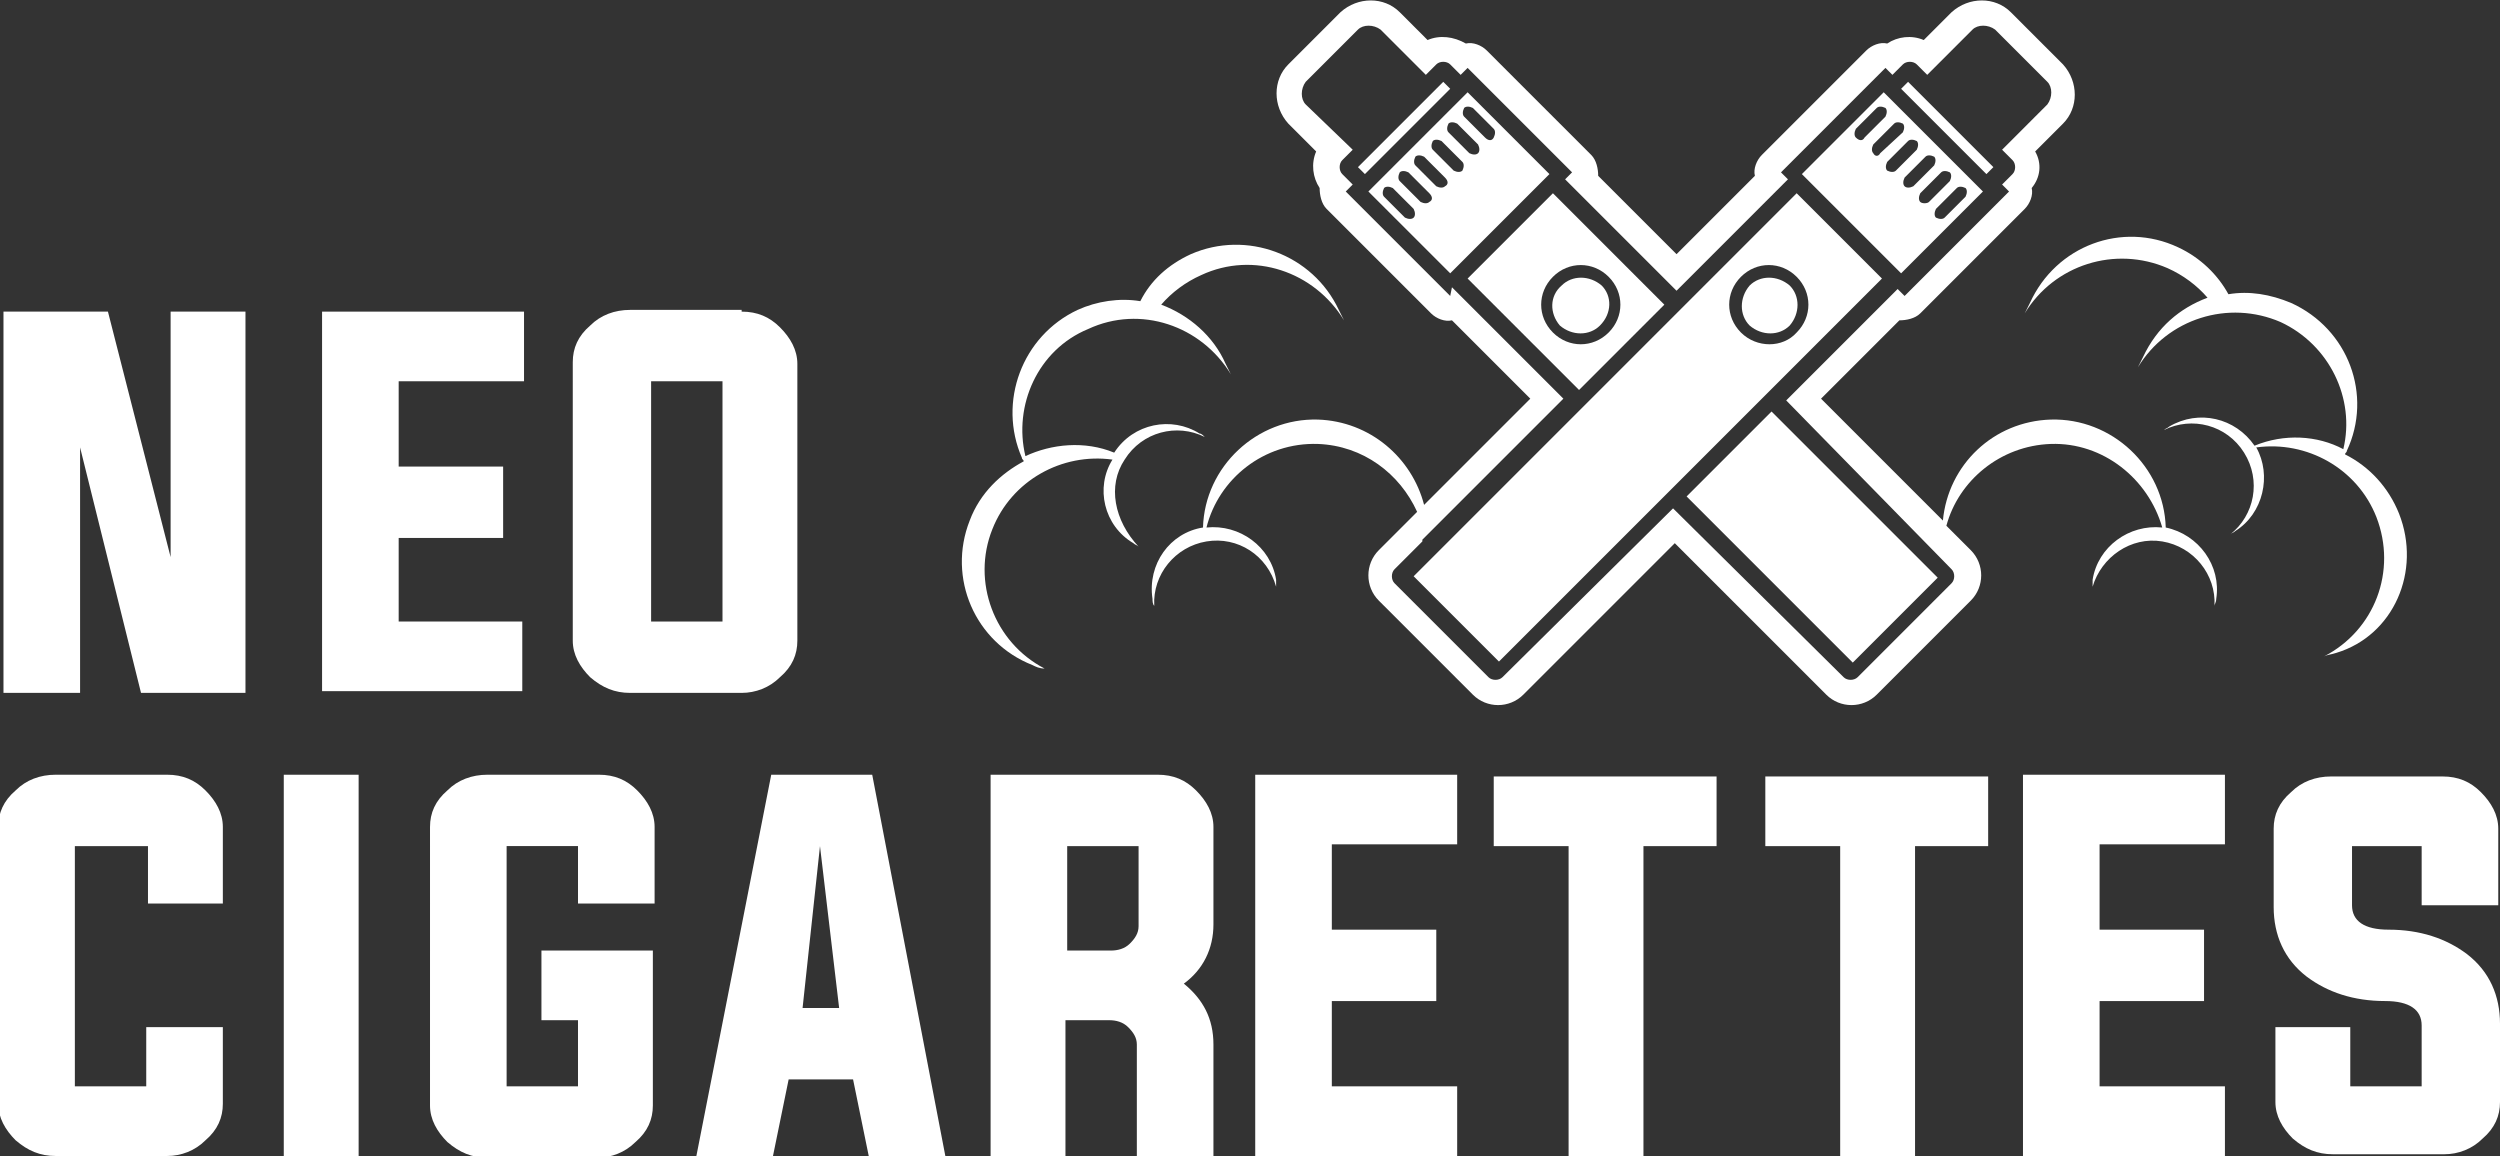 <?xml version="1.0" encoding="utf-8"?>
<!-- Generator: Adobe Illustrator 24.1.0, SVG Export Plug-In . SVG Version: 6.00 Build 0)  -->
<svg version="1.1" id="Layer_1" xmlns="http://www.w3.org/2000/svg" xmlns:xlink="http://www.w3.org/1999/xlink" x="0px" y="0px"
	 width="143.6px" height="66.4px" viewBox="0 0 143.6 66.4" style="enable-background:new 0 0 143.6 66.4;" xml:space="preserve">
<rect x="0" y="0" width="143.6" height="66.4" fill="#333333" stroke="none"/>
<style type="text/css">
	.st0{fill:#FFFFFF;}
</style>
<g>
	<path class="st0" d="M4.6,25.7v14.1H0.2V17.9h6L9.8,32V17.9h4.3v21.9h-6L4.6,25.7z"/>
	<path class="st0" d="M22.8,35.7h7.2v4H18.5V17.9h11.6v4h-7.2v4.9h6v4.1h-6V35.7z"/>
	<path class="st0" d="M42.6,17.9c0.9,0,1.6,0.3,2.2,0.9c0.6,0.6,1,1.3,1,2.1v15.9c0,0.8-0.3,1.5-1,2.1c-0.6,0.6-1.4,0.9-2.2,0.9
		h-6.4c-0.9,0-1.6-0.3-2.3-0.9c-0.6-0.6-1-1.3-1-2.1V20.8c0-0.8,0.3-1.5,1-2.1c0.6-0.6,1.4-0.9,2.3-0.9H42.6z M37.4,21.9v13.8h4.1
		V21.9H37.4z"/>
	<path class="st0" d="M8.5,48.6H4.3v13.8h4.1V59h4.4v4.4c0,0.8-0.3,1.5-1,2.1c-0.6,0.6-1.4,0.9-2.2,0.9H3.2c-0.9,0-1.6-0.3-2.3-0.9
		c-0.6-0.6-1-1.3-1-2.1V47.5c0-0.8,0.3-1.5,1-2.1c0.6-0.6,1.4-0.9,2.3-0.9h6.4c0.9,0,1.6,0.3,2.2,0.9c0.6,0.6,1,1.3,1,2.1v4.4H8.5
		V48.6z"/>
	<path class="st0" d="M16.3,66.4V44.5h4.3v21.9H16.3z"/>
	<path class="st0" d="M33.2,58.6h-2.1v-4h6.4v8.9c0,0.8-0.3,1.5-1,2.1c-0.6,0.6-1.4,0.9-2.2,0.9H28c-0.9,0-1.6-0.3-2.3-0.9
		c-0.6-0.6-1-1.3-1-2.1V47.5c0-0.8,0.3-1.5,1-2.1c0.6-0.6,1.4-0.9,2.3-0.9h6.4c0.9,0,1.6,0.3,2.2,0.9c0.6,0.6,1,1.3,1,2.1v4.4h-4.4
		v-3.3h-4.1v13.8h4.1V58.6z"/>
	<path class="st0" d="M45.3,62l-0.9,4.4h-4.4l4.3-21.9h5.8l4.2,21.9h-4.4L49,62H45.3z M46.1,57.9h2.1l-1.1-9.3L46.1,57.9z"/>
	<path class="st0" d="M61.2,58.6v7.8h-4.3V44.5h9.6c0.9,0,1.6,0.3,2.2,0.9c0.6,0.6,1,1.3,1,2.1v5.6c0,1.4-0.6,2.6-1.7,3.4
		c1.1,0.9,1.7,2,1.7,3.5v6.4h-4.4v-6.4c0-0.4-0.2-0.7-0.5-1c-0.3-0.3-0.7-0.4-1.1-0.4H61.2z M63.8,54.6c0.4,0,0.8-0.1,1.1-0.4
		c0.3-0.3,0.5-0.6,0.5-1v-4.6h-4.1v6H63.8z"/>
	<path class="st0" d="M76.5,62.4h7.2v4H72.1V44.5h11.6v4h-7.2v4.9h6v4.1h-6V62.4z"/>
	<path class="st0" d="M90.1,48.6h-4.3v-4h12.8v4h-4.2v17.9h-4.3V48.6z"/>
	<path class="st0" d="M105.7,48.6h-4.3v-4h12.8v4H110v17.9h-4.3V48.6z"/>
	<path class="st0" d="M120.6,62.4h7.2v4h-11.6V44.5h11.6v4h-7.2v4.9h6v4.1h-6V62.4z"/>
	<path class="st0" d="M139.2,48.6h-4.1V52c0,0.9,0.7,1.4,2.1,1.4c1.8,0,3.3,0.5,4.5,1.4c1.3,1,1.9,2.4,1.9,4v4.5
		c0,0.8-0.3,1.5-1,2.1c-0.6,0.6-1.4,0.9-2.2,0.9H134c-0.9,0-1.6-0.3-2.3-0.9c-0.6-0.6-1-1.3-1-2.1V59h4.3v3.4h4.1v-3.5
		c0-0.9-0.7-1.4-2.1-1.4c-1.8,0-3.3-0.5-4.5-1.4c-1.3-1-1.9-2.4-1.9-4v-4.5c0-0.8,0.3-1.5,1-2.1c0.6-0.6,1.4-0.9,2.3-0.9h6.4
		c0.9,0,1.6,0.3,2.2,0.9c0.6,0.6,1,1.3,1,2.1v4.4h-4.4V48.6z"/>
</g>
<g>
	<polygon class="st0" points="83.3,5.1 78.4,10 78,9.6 82.9,4.7 	"/>
	<path class="st0" d="M89.2,11.1L84.3,16l6.4,6.4l4.9-4.9L89.2,11.1z M89.2,19.1c-0.9-0.9-0.9-2.3,0-3.2c0.9-0.9,2.3-0.9,3.2,0
		c0.9,0.9,0.9,2.3,0,3.2C91.5,20,90.1,20,89.2,19.1z"/>
	<path class="st0" d="M91.9,18.7c-0.6,0.6-1.6,0.6-2.3,0C89,18,89,17,89.7,16.4c0.6-0.6,1.6-0.6,2.3,0C92.6,17,92.6,18,91.9,18.7z"
		/>
	<rect x="100.6" y="24.1" transform="matrix(0.707 -0.707 0.707 0.707 8.716 82.601)" class="st0" width="6.9" height="13.5"/>
	<path class="st0" d="M84.3,5.3L78.6,11l4.7,4.7L89,10L84.3,5.3z M81.2,12.5c-0.1,0.1-0.3,0.1-0.5,0l-1.2-1.2
		c-0.1-0.1-0.1-0.3,0-0.5c0.1-0.1,0.3-0.1,0.5,0l1.2,1.2C81.3,12.2,81.3,12.4,81.2,12.5z M82.1,11.6c-0.1,0.1-0.3,0.1-0.5,0
		l-1.2-1.2c-0.1-0.1-0.1-0.3,0-0.5c0.1-0.1,0.3-0.1,0.5,0l1.2,1.2C82.3,11.3,82.3,11.5,82.1,11.6z M83,10.7c-0.1,0.1-0.3,0.1-0.5,0
		l-1.2-1.2c-0.1-0.1-0.1-0.3,0-0.5c0.1-0.1,0.3-0.1,0.5,0l1.2,1.2C83.2,10.4,83.2,10.6,83,10.7z M84,9.8c-0.1,0.1-0.3,0.1-0.5,0
		l-1.2-1.2c-0.1-0.1-0.1-0.3,0-0.5c0.1-0.1,0.3-0.1,0.5,0L84,9.3C84.1,9.4,84.1,9.6,84,9.8z M84.9,8.8c-0.1,0.1-0.3,0.1-0.5,0
		l-1.2-1.2c-0.1-0.1-0.1-0.3,0-0.5c0.1-0.1,0.3-0.1,0.5,0l1.2,1.2C85,8.5,85,8.7,84.9,8.8z M85.3,7.9l-1.2-1.2
		c-0.1-0.1-0.1-0.3,0-0.5c0.1-0.1,0.3-0.1,0.5,0l1.2,1.2c0.1,0.1,0.1,0.3,0,0.5C85.7,8.1,85.5,8.1,85.3,7.9z"/>
	<polygon class="st0" points="114.5,9.6 114.1,10 109.2,5.1 109.6,4.7 	"/>
	<path class="st0" d="M102.8,18.7c-0.6,0.6-1.6,0.6-2.3,0c-0.6-0.6-0.6-1.6,0-2.3c0.6-0.6,1.6-0.6,2.3,0
		C103.4,17,103.4,18,102.8,18.7z"/>
	<path class="st0" d="M103.2,11.1l-22,22l4.9,4.9l22-22L103.2,11.1z M100,19.1c-0.9-0.9-0.9-2.3,0-3.2c0.9-0.9,2.3-0.9,3.2,0
		c0.9,0.9,0.9,2.3,0,3.2C102.4,20,100.9,20,100,19.1z"/>
	<path class="st0" d="M108.2,5.3l-4.7,4.7l5.7,5.7l4.7-4.7L108.2,5.3z M106.6,7.9c-0.1-0.1-0.1-0.3,0-0.5l1.2-1.2
		c0.1-0.1,0.3-0.1,0.5,0c0.1,0.1,0.1,0.3,0,0.5l-1.2,1.2C107,8.1,106.8,8.1,106.6,7.9z M107.6,8.8c-0.1-0.1-0.1-0.3,0-0.5l1.2-1.2
		c0.1-0.1,0.3-0.1,0.5,0c0.1,0.1,0.1,0.3,0,0.5L108,8.8C107.9,9,107.7,9,107.6,8.8z M108.9,9.8c-0.1,0.1-0.3,0.1-0.5,0
		c-0.1-0.1-0.1-0.3,0-0.5l1.2-1.2c0.1-0.1,0.3-0.1,0.5,0c0.1,0.1,0.1,0.3,0,0.5L108.9,9.8z M109.4,10.7c-0.1-0.1-0.1-0.3,0-0.5
		l1.2-1.2c0.1-0.1,0.3-0.1,0.5,0c0.1,0.1,0.1,0.3,0,0.5l-1.2,1.2C109.7,10.8,109.5,10.8,109.4,10.7z M110.3,11.6
		c-0.1-0.1-0.1-0.3,0-0.5l1.2-1.2c0.1-0.1,0.3-0.1,0.5,0c0.1,0.1,0.1,0.3,0,0.5l-1.2,1.2C110.7,11.7,110.4,11.7,110.3,11.6z
		 M111.7,12.5c-0.1,0.1-0.3,0.1-0.5,0c-0.1-0.1-0.1-0.3,0-0.5l1.2-1.2c0.1-0.1,0.3-0.1,0.5,0c0.1,0.1,0.1,0.3,0,0.5L111.7,12.5z"/>
	<path class="st0" d="M137.8,29.5c-0.6-1.5-1.7-2.7-3.1-3.4c0-0.1,0.1-0.1,0.1-0.2c1.5-3.2,0.1-7-3.2-8.5c-1.2-0.5-2.4-0.7-3.6-0.5
		c-0.6-1.1-1.6-2.1-2.9-2.7c-3.2-1.5-7-0.1-8.5,3.2c-0.1,0.2-0.2,0.4-0.3,0.6c1.7-2.8,5.2-3.9,8.2-2.6c0.9,0.4,1.7,1,2.3,1.7
		c-1.6,0.6-2.9,1.7-3.7,3.4c-0.1,0.2-0.2,0.4-0.3,0.6c1.7-2.8,5.2-3.9,8.2-2.6c2.8,1.3,4.3,4.4,3.6,7.3c-1.5-0.8-3.4-0.9-5.1-0.2
		c-1.1-1.6-3.2-2.1-4.9-1.1c-0.1,0.1-0.2,0.1-0.3,0.2c1.6-0.8,3.6-0.3,4.6,1.3c1,1.6,0.6,3.6-0.8,4.7c0.1-0.1,0.2-0.1,0.3-0.2
		c1.6-1,2.1-3.2,1.2-4.8c2.9-0.4,5.8,1.2,6.9,4c1.2,3.1-0.1,6.5-3,8c0.2-0.1,0.4-0.1,0.7-0.2C137.5,36.5,139.1,32.8,137.8,29.5z"/>
	<path class="st0" d="M124.4,30.3c-0.1-3.5-3.1-6.3-6.6-6.2c-3.3,0.1-5.9,2.6-6.2,5.8l-7-7l4.5-4.5c0.4,0,0.9-0.1,1.2-0.4l6-6
		c0.3-0.3,0.5-0.8,0.4-1.2c0.5-0.6,0.6-1.4,0.2-2.1l1.6-1.6c0.9-0.9,0.9-2.4,0-3.4l-3-3c-0.9-0.9-2.4-0.9-3.4,0l-1.6,1.6
		c-0.7-0.3-1.5-0.2-2.1,0.2c-0.4-0.1-0.9,0.1-1.2,0.4l-6,6c-0.3,0.3-0.5,0.8-0.4,1.2l-4.5,4.5l-4.5-4.5c0-0.4-0.1-0.9-0.4-1.2l-6-6
		c-0.3-0.3-0.8-0.5-1.2-0.4C83.5,2.1,82.7,2,82,2.3l-1.6-1.6c-0.9-0.9-2.4-0.9-3.4,0l-3,3c-0.9,0.9-0.9,2.4,0,3.4l1.6,1.6
		c-0.3,0.7-0.2,1.5,0.2,2.1c0,0.4,0.1,0.9,0.4,1.2l6,6c0.3,0.3,0.8,0.5,1.2,0.4l4.5,4.5l-6.1,6.1c-0.7-2.7-3.1-4.8-6.1-4.9
		c-3.5-0.1-6.5,2.7-6.6,6.2c-1.9,0.3-3.2,2.1-2.9,4.1c0,0.1,0,0.3,0.1,0.4c-0.1-1.8,1.2-3.4,3-3.7c1.8-0.3,3.5,0.8,4,2.6
		c0-0.1,0-0.3,0-0.4c-0.3-1.9-2.1-3.2-4-3c0.7-2.8,3.3-4.9,6.4-4.8c2.6,0.1,4.7,1.7,5.7,3.9l-2.2,2.2c-0.8,0.8-0.8,2.1,0,2.9
		l5.4,5.4c0.8,0.8,2.1,0.8,2.9,0l8.7-8.7l8.7,8.7c0.8,0.8,2.1,0.8,2.9,0l5.4-5.4c0.8-0.8,0.8-2.1,0-2.9l-1.4-1.4
		c0.7-2.6,3.1-4.6,6-4.7c3-0.1,5.6,2,6.4,4.8c-1.9-0.2-3.7,1.1-4,3c0,0.1,0,0.3,0,0.4c0.5-1.7,2.2-2.9,4-2.6c1.8,0.3,3.1,1.9,3,3.7
		c0-0.1,0.1-0.2,0.1-0.4C127.6,32.5,126.3,30.7,124.4,30.3z M112.1,32.7c0.2,0.2,0.2,0.6,0,0.8l-5.4,5.4c-0.2,0.2-0.6,0.2-0.8,0
		l-9.8-9.7l-9.8,9.7c-0.2,0.2-0.6,0.2-0.8,0l-5.4-5.4c-0.2-0.2-0.2-0.6,0-0.8l1.6-1.6c0,0.1,0,0.3,0,0.4c0-0.2,0-0.3,0-0.5l8.1-8.1
		l-6.4-6.4L83.3,17l-6-6l0.4-0.4L77.1,10c-0.2-0.2-0.2-0.6,0-0.8l0.6-0.6L75,6c-0.3-0.3-0.3-0.9,0-1.3l3-3c0.3-0.3,0.9-0.3,1.3,0
		l2.6,2.6l0.6-0.6c0.2-0.2,0.6-0.2,0.8,0l0.6,0.6l0.4-0.4l6,6l-0.4,0.4l6.4,6.4l6.4-6.4l-0.4-0.4l6-6l0.4,0.4l0.6-0.6
		c0.2-0.2,0.6-0.2,0.8,0l0.6,0.6l2.6-2.6c0.3-0.3,0.9-0.3,1.3,0l3,3c0.3,0.3,0.3,0.9,0,1.3l-2.6,2.6l0.6,0.6c0.2,0.2,0.2,0.6,0,0.8
		l-0.6,0.6l0.4,0.4l-6,6l-0.4-0.4l-6.4,6.4L112.1,32.7z"/>
	<path class="st0" d="M64.6,26.4c1-1.6,3-2.1,4.6-1.3c-0.1-0.1-0.2-0.2-0.3-0.2c-1.6-1-3.8-0.6-4.9,1.1c-1.7-0.7-3.6-0.5-5.1,0.2
		c-0.7-2.9,0.7-6.1,3.6-7.3c3-1.4,6.5-0.2,8.2,2.6c-0.1-0.2-0.2-0.4-0.3-0.6c-0.7-1.6-2.1-2.8-3.7-3.4c0.6-0.7,1.4-1.3,2.3-1.7
		c3-1.4,6.5-0.2,8.2,2.6c-0.1-0.2-0.2-0.4-0.3-0.6c-1.5-3.2-5.3-4.6-8.5-3.2c-1.3,0.6-2.3,1.5-2.9,2.7c-1.2-0.2-2.5,0-3.6,0.5
		c-3.2,1.5-4.6,5.3-3.2,8.5c0,0.1,0.1,0.1,0.1,0.2c-1.3,0.7-2.5,1.8-3.1,3.4c-1.3,3.3,0.3,7,3.6,8.3c0.2,0.1,0.4,0.2,0.7,0.2
		c-2.9-1.5-4.2-5-3-8c1.1-2.8,4-4.4,6.9-4c-1,1.6-0.5,3.8,1.2,4.8c0.1,0.1,0.2,0.1,0.3,0.2C64,29.9,63.6,27.9,64.6,26.4z"/>
</g>
</svg>
